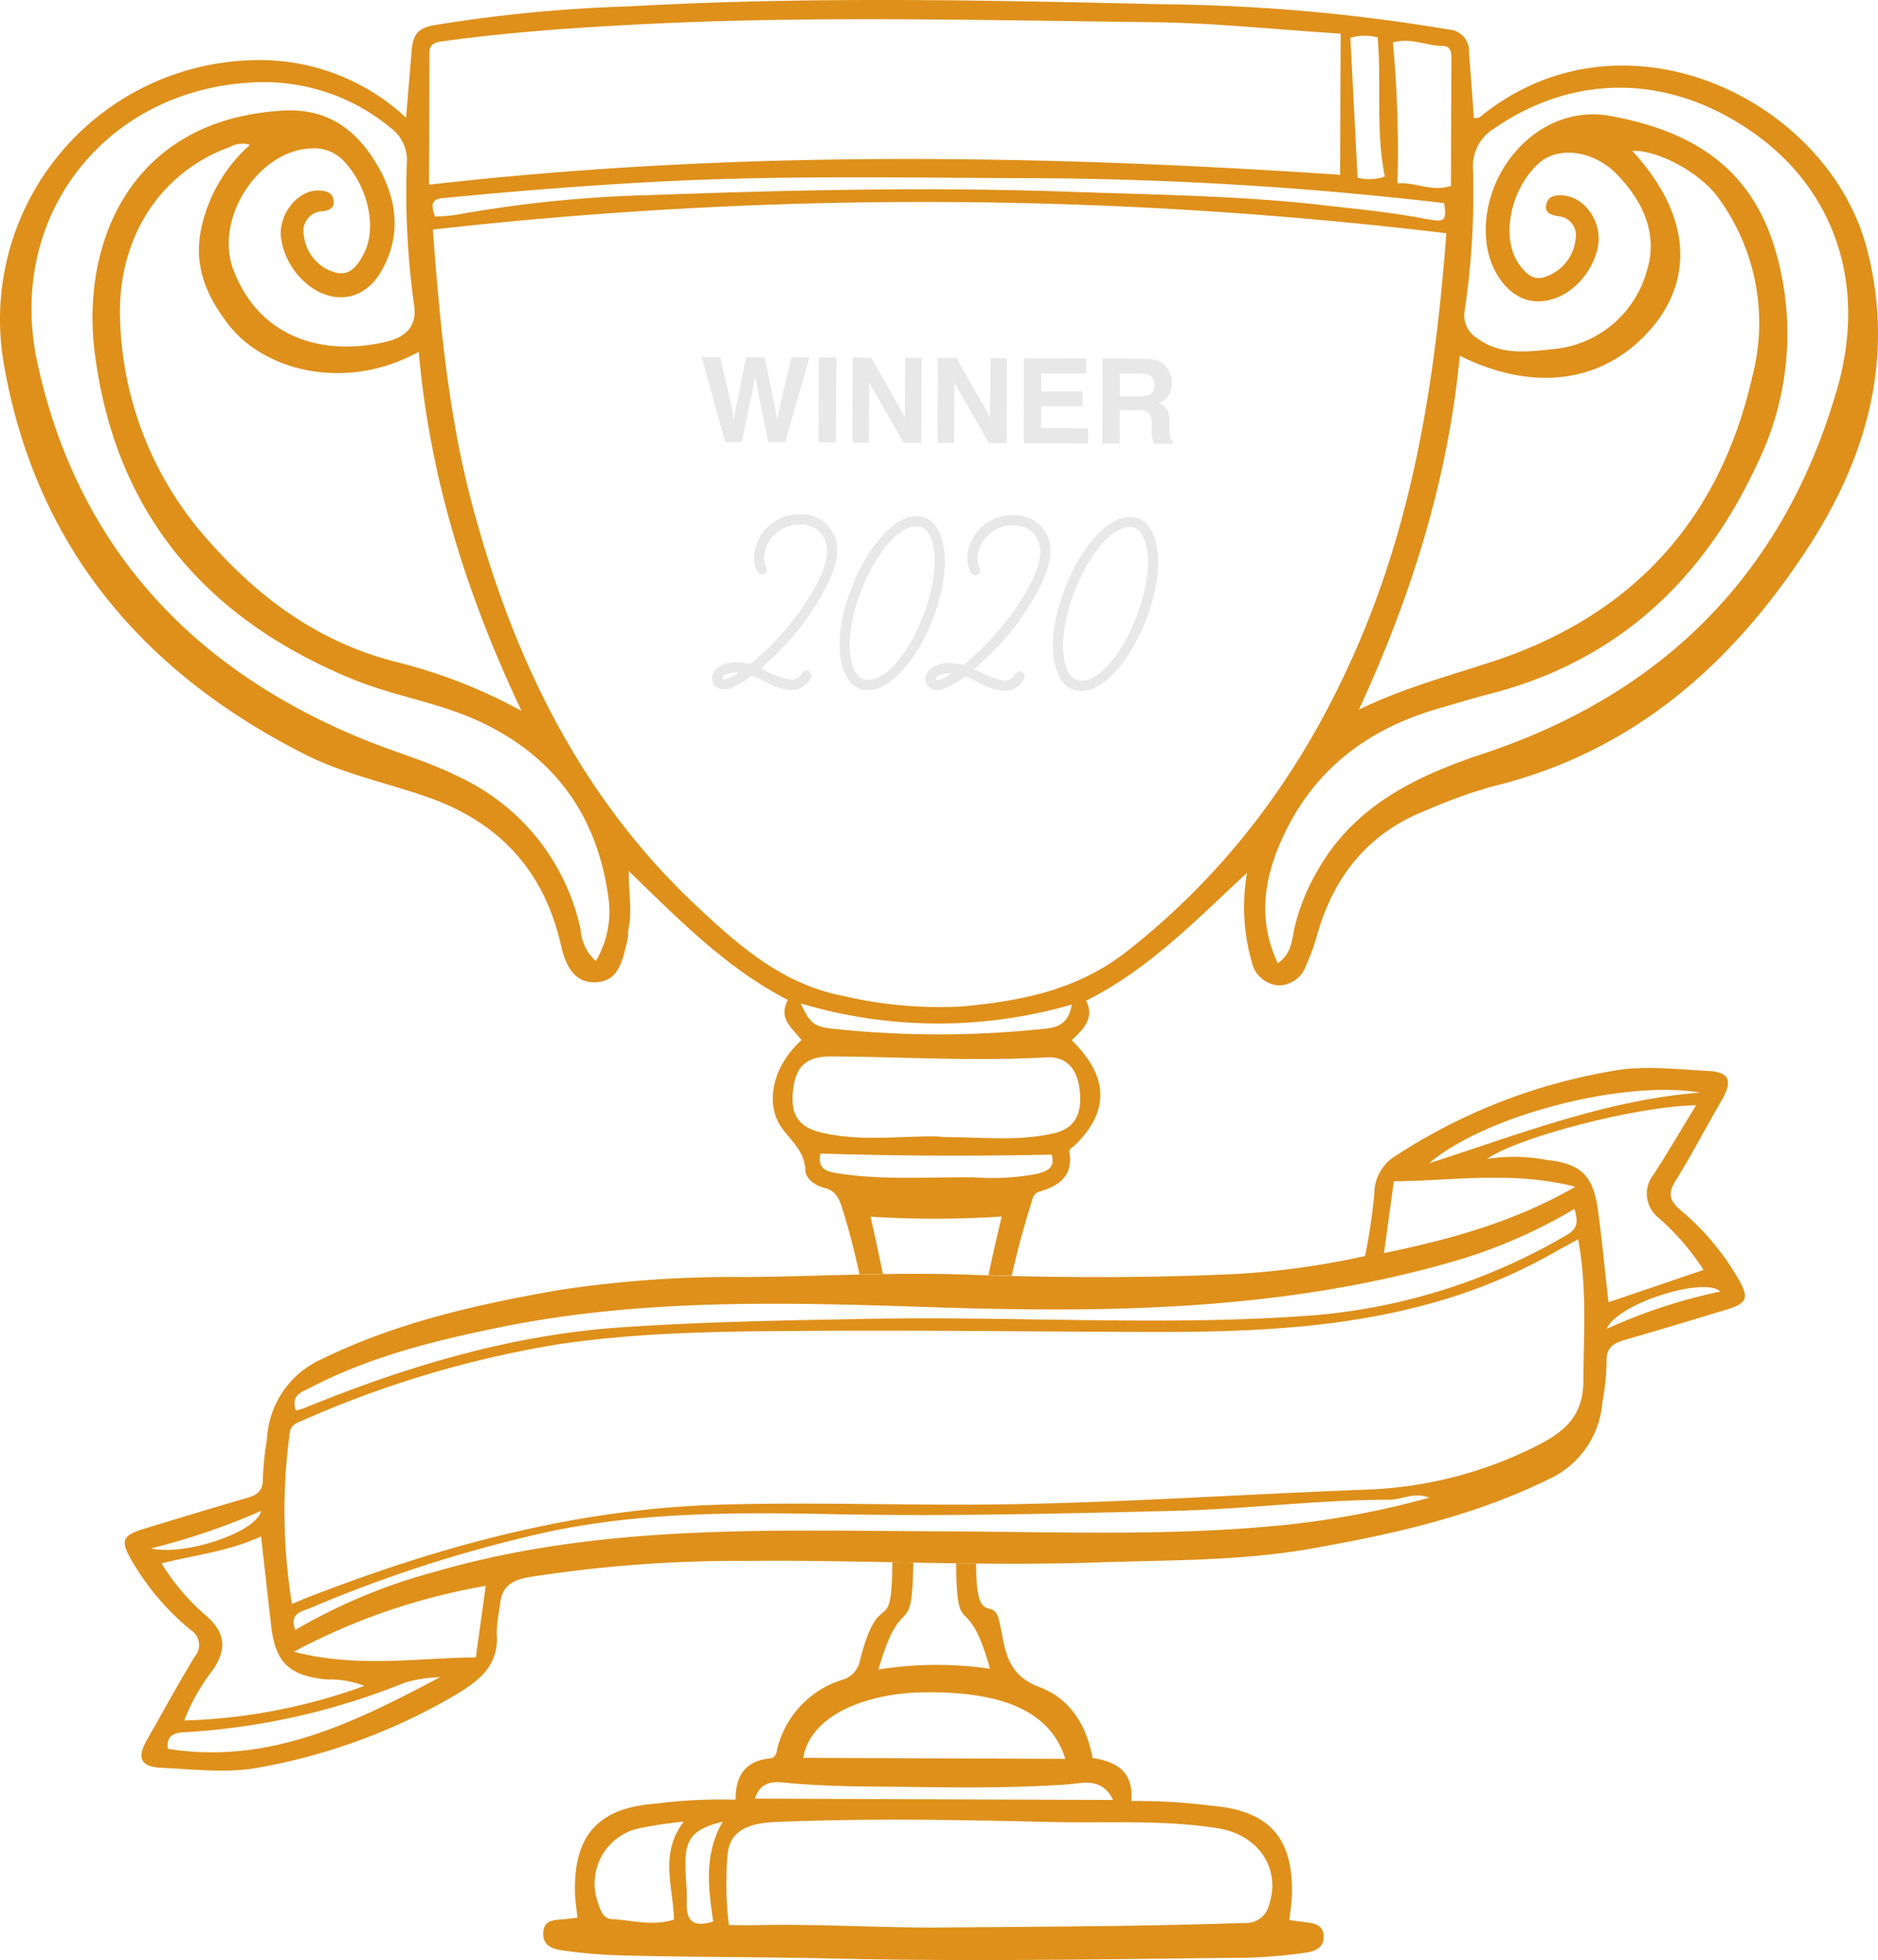 <svg xmlns="http://www.w3.org/2000/svg" width="174.557" height="182.104" viewBox="0 0 174.557 182.104">
  <g id="_1" data-name="1" transform="translate(-268.978 -258.366)">
    <g id="Group" transform="translate(10.978 2)">
      <path id="WINNER" d="M8.518-7.9H10.2L7.972,0H6.4L5.443-4.618,5.165-6.145,4.886-4.618,3.932,0H2.4L.161-7.9H1.913L2.957-3.375l.225,1.259.23-1.232L4.3-7.9H6.043l.938,4.522.241,1.259.241-1.211Zm2.545,0H12.7V0H11.063ZM20.626,0h-1.65L15.751-5.609V0H14.213V-7.9h1.73l3.145,5.513V-7.9h1.538ZM28.55,0H26.9L23.674-5.609V0H22.137V-7.9h1.73l3.145,5.513V-7.9H28.55Zm7.034-3.45H31.748v2.03H36.12V0H30.135V-7.9h5.791v1.4H31.748v1.677h3.836Zm5.175.354h-1.7V0H37.443V-7.9h3.873a3.609,3.609,0,0,1,1.278.2,2,2,0,0,1,.758.552,2.445,2.445,0,0,1,.407.664,2.165,2.165,0,0,1,.15.83,2.366,2.366,0,0,1-.284,1.106,1.587,1.587,0,0,1-.938.769,1.474,1.474,0,0,1,.774.624,2.6,2.6,0,0,1,.228,1.235v.53a4.057,4.057,0,0,0,.043.734.659.659,0,0,0,.3.45V0H42.216q-.075-.263-.107-.423a3.889,3.889,0,0,1-.07-.68l-.011-.734a1.434,1.434,0,0,0-.276-1.007A1.464,1.464,0,0,0,40.759-3.1Zm1-1.436a.88.88,0,0,0,.493-.889.981.981,0,0,0-.477-.964,1.8,1.8,0,0,0-.8-.139H39.056V-4.4h1.87A2.084,2.084,0,0,0,41.761-4.532Z" transform="translate(323.011 297.432) rotate(0.218)" fill="#e8e8e8"/>
      <path id="_2020" data-name="2020" d="M5.494.366A2.068,2.068,0,0,0,7.276-.659,1.466,1.466,0,0,0,7.4-1a.5.5,0,0,0-.488-.464.44.44,0,0,0-.391.22,1.177,1.177,0,0,1-1.05.659A8.482,8.482,0,0,1,2.71-1.66,28.738,28.738,0,0,0,6.348-5.469C7.764-7.3,9.742-10.523,9.742-12.574A3.294,3.294,0,0,0,6.25-15.968a4.17,4.17,0,0,0-4.248,4,2.67,2.67,0,0,0,.366,1.392.474.474,0,0,0,.391.2.458.458,0,0,0,.464-.439.544.544,0,0,0-.1-.317,1.434,1.434,0,0,1-.171-.855,3.246,3.246,0,0,1,3.272-3.028A2.389,2.389,0,0,1,8.79-12.574c0,1.856-1.734,4.663-3.1,6.4a25.172,25.172,0,0,1-4,4.151A4.756,4.756,0,0,0,.317-2.2c-.806,0-2.149.391-2.149,1.489A1.008,1.008,0,0,0-.732.317,2.014,2.014,0,0,0,.1.122,13.124,13.124,0,0,0,1.856-.952a9.606,9.606,0,0,1,1.221.537A5.513,5.513,0,0,0,5.494.366ZM.61-1.245a7.334,7.334,0,0,1-.9.513A1.713,1.713,0,0,1-.732-.61c-.073,0-.146-.024-.146-.1,0-.415.806-.537,1.2-.537ZM12.647.342c3.369,0,7.105-7.007,7.105-11.964,0-1.563-.488-4.224-2.637-4.224-3.394,0-7.129,7.081-7.129,11.964C9.986-2.3,10.474.342,12.647.342Zm4.468-15.236c1.392,0,1.685,2.075,1.685,3.247C18.8-7.154,15.455-.61,12.647-.61c-1.416,0-1.709-2.051-1.709-3.247C10.938-8.375,14.332-14.894,17.116-14.894Zm8.2,15.26A2.068,2.068,0,0,0,27.1-.659,1.467,1.467,0,0,0,27.224-1a.5.5,0,0,0-.488-.464.44.44,0,0,0-.391.22,1.177,1.177,0,0,1-1.05.659A8.482,8.482,0,0,1,22.536-1.66a28.738,28.738,0,0,0,3.638-3.809c1.416-1.831,3.394-5.054,3.394-7.105a3.294,3.294,0,0,0-3.491-3.394,4.17,4.17,0,0,0-4.248,4,2.67,2.67,0,0,0,.366,1.392.474.474,0,0,0,.391.2.458.458,0,0,0,.464-.439.544.544,0,0,0-.1-.317,1.434,1.434,0,0,1-.171-.855,3.246,3.246,0,0,1,3.272-3.028,2.389,2.389,0,0,1,2.564,2.442c0,1.856-1.734,4.663-3.1,6.4a25.172,25.172,0,0,1-4,4.151A4.756,4.756,0,0,0,20.143-2.2c-.806,0-2.149.391-2.149,1.489a1.008,1.008,0,0,0,1.1,1.025,2.014,2.014,0,0,0,.83-.2A13.124,13.124,0,0,0,21.681-.952,9.606,9.606,0,0,1,22.9-.415,5.513,5.513,0,0,0,25.319.366ZM20.436-1.245a7.334,7.334,0,0,1-.9.513,1.713,1.713,0,0,1-.439.122c-.073,0-.146-.024-.146-.1,0-.415.806-.537,1.2-.537ZM32.473.342c3.369,0,7.105-7.007,7.105-11.964,0-1.563-.488-4.224-2.637-4.224-3.394,0-7.129,7.081-7.129,11.964C29.812-2.3,30.3.342,32.473.342Zm4.468-15.236c1.392,0,1.685,2.075,1.685,3.247,0,4.493-3.345,11.036-6.153,11.036-1.416,0-1.709-2.051-1.709-3.247C30.764-8.375,34.158-14.894,36.941-14.894Z" transform="translate(326.03 320.095) rotate(0.218)" fill="#e8e8e8"/>
    </g>
    <g id="Group_10" data-name="Group 10" transform="translate(0)">
      <path id="Path_3535" data-name="Path 3535" d="M395.859,375.062a54.157,54.157,0,0,0,.863-5.841,4.092,4.092,0,0,1,1.945-3.448,53.006,53.006,0,0,1,20.157-7.9c2.88-.541,5.957-.156,8.934-.007,1.994.1,2.282.931,1.249,2.72-1.454,2.519-2.807,5.1-4.338,7.57-.725,1.17-.413,1.859.506,2.632a23.9,23.9,0,0,1,5.344,6.334c1.076,1.861.884,2.327-1.146,2.941-3.108.941-6.217,1.882-9.338,2.779-1.09.313-1.791.72-1.728,2.082a21.166,21.166,0,0,1-.394,3.714,8.567,8.567,0,0,1-5.053,7.192c-7.011,3.428-14.481,5.092-22.067,6.423-6.587,1.155-13.258,1.045-19.912,1.275-10.829.374-21.648-.248-32.471-.143A125.209,125.209,0,0,0,318.1,404.9c-1.7.3-2.547.981-2.654,2.674a17.105,17.105,0,0,0-.3,2.466c.287,3.229-1.846,4.626-4.208,6.016a55.277,55.277,0,0,1-17.85,6.52c-2.945.561-6.093.171-9.141.026-1.918-.091-2.255-.936-1.32-2.57,1.479-2.584,2.9-5.2,4.443-7.75a1.639,1.639,0,0,0-.377-2.486,23.819,23.819,0,0,1-5.493-6.476c-1.057-1.841-.854-2.308,1.187-2.927,3.174-.963,6.345-1.933,9.532-2.852.966-.279,1.515-.659,1.493-1.816a28.607,28.607,0,0,1,.389-3.716,8.578,8.578,0,0,1,5.1-7.381c7.013-3.424,14.482-5.089,22.069-6.413a107.246,107.246,0,0,1,17.415-1.2c6.871-.07,13.751-.47,20.609-.222,8.314.3,16.61.322,24.913-.067A75.694,75.694,0,0,0,395.859,375.062Zm-99.746,32.326c.684-.287,1.061-.457,1.445-.606,12.341-4.785,24.914-8.229,38.318-8.621,7.423-.217,14.834,0,22.238,0,12.632,0,25.209-.926,37.81-1.395a38.007,38.007,0,0,0,16.087-4.174c2.508-1.288,4.12-2.774,4.138-5.923.024-4.334.361-8.658-.49-13.156-.773.419-1.371.726-1.952,1.062a49.961,49.961,0,0,1-11.411,4.791c-8.745,2.49-17.739,2.773-26.735,2.75-10.263-.027-20.524-.171-30.788-.106-7.965.05-15.929.071-23.815,1.236a97.437,97.437,0,0,0-23.708,7.028c-.551.233-1.245.436-1.333,1.181a53.613,53.613,0,0,0,.2,15.933Zm119.2-36.7a48.011,48.011,0,0,1-11.62,4.982c-15.738,4.481-31.8,4.677-48.01,4.144-13.43-.442-26.919-.849-40.235,1.865-6.059,1.235-12.031,2.71-17.563,5.579-.811.421-1.922.7-1.4,2.164.27-.081.522-.133.755-.229,9.489-3.876,19.248-6.817,29.512-7.51,7.738-.523,15.508-.653,23.266-.793,13.59-.245,27.191.7,40.773-.3a55.472,55.472,0,0,0,23.848-7.507c1.042-.6,1.006-1.322.674-2.4Zm-13.48,26.825c-1.424-.562-2.523.189-3.7.19-6.657.006-13.281.865-19.918,1.028-10.406.256-20.817.522-31.237.321-9.684-.187-19.4-.279-28.923,2.064a126.1,126.1,0,0,0-20.2,6.633c-.767.333-2.041.48-1.427,2.048a52.365,52.365,0,0,1,12.852-5.367c15.582-4.552,31.605-3.854,47.527-3.789,10.62.043,21.237.475,31.817-.62a82.036,82.036,0,0,0,13.209-2.511Zm16.649-18.16,8.834-3a22.737,22.737,0,0,0-4.192-4.857,2.85,2.85,0,0,1-.431-4.039c1.339-2.067,2.582-4.2,3.931-6.4-5.269.053-16.513,2.924-19.426,4.982a16.264,16.264,0,0,1,5.549.094c3.213.341,4.337,1.494,4.765,4.7.365,2.73.628,5.478.97,8.517ZM293.244,401.114c-3.068,1.406-6.168,1.721-9.252,2.5a20.8,20.8,0,0,0,4.278,4.982c1.7,1.576,1.753,3.031.508,4.9a18.355,18.355,0,0,0-2.674,4.716A53.3,53.3,0,0,0,302.836,415a8.7,8.7,0,0,0-3.472-.6c-3.521-.336-4.793-1.565-5.187-5.016C293.871,406.707,293.573,404.029,293.244,401.114Zm3.039,10.712c5.985,1.532,11.452.569,16.924.52.315-2.267.6-4.348.921-6.643a59.256,59.256,0,0,0-17.845,6.123Zm119.127-43.2c-5.89-1.5-11.361-.552-16.877-.51-.312,2.269-.6,4.388-.916,6.673,6.254-1.3,12.063-2.889,17.793-6.166ZM309.892,414.179a13.9,13.9,0,0,0-3.245.5,64.421,64.421,0,0,1-20.678,4.634c-1.037.063-1.515.48-1.389,1.531C294,422.35,301.976,418.377,309.892,414.179Zm117.128-54.3c-7.142-1.225-19.992,2.123-25.2,6.556,8.28-2.646,16.4-5.875,25.2-6.561Zm-8.694,21.944a50.545,50.545,0,0,1,10.541-3.463c-1.372-1.426-9.552,1.08-10.541,3.458ZM293.25,398.742a63.692,63.692,0,0,1-10.235,3.482C286,402.948,292.776,400.788,293.25,398.742Z" fill="#de901b"/>
      <g id="Group_9" data-name="Group 9">
        <path id="Path_3536" data-name="Path 3536" d="M390.231,436.944c-.471-.058-.94-.128-1.407-.193.087-.84.215-1.59.235-2.342.14-5.289-2.126-7.815-7.4-8.272a55.1,55.1,0,0,0-7.529-.444c.228-2.746-1.4-3.672-3.6-3.989-.553-3.082-2.128-5.546-4.929-6.59-2.262-.843-2.995-2.321-3.376-4.347-.115-.611-.239-1.222-.377-1.829-.547-2.409-2.151.854-2.142-5.311l-1.851-.02c.047,7.551,1.011,2.152,3.142,9.8a34.491,34.491,0,0,0-10.369.068c2.208-7.678,3.137-2.321,3.236-9.934l-1.947-.036c-.042,7.477-1.169,1.845-3.017,9.168a2.29,2.29,0,0,1-1.712,1.78,8.981,8.981,0,0,0-5.923,6.218c-.132.464-.09,1.006-.749,1.07-2.247.22-3.19,1.608-3.161,3.83a47.577,47.577,0,0,0-7.431.365c-5.3.391-7.592,2.892-7.505,8.176.012.753.137,1.5.226,2.429-.422.046-.693.07-.962.107-.928.126-2.166-.076-2.214,1.308-.05,1.425,1.242,1.544,2.224,1.678a47.551,47.551,0,0,0,5.185.407c6.52.167,13.048.135,19.564.286,12.768.3,25.527.054,38.289-.075a44.276,44.276,0,0,0,5.593-.47c.778-.108,1.717-.4,1.687-1.51C391.972,437.138,391.08,437.049,390.231,436.944Zm-58.612-.232c-2,.639-3.9.042-5.78-.044-.831-.038-1.109-.956-1.333-1.683a5.248,5.248,0,0,1,3.818-6.747,41.083,41.083,0,0,1,4.213-.633C330.239,430.6,331.564,433.668,331.619,436.712Zm3.649.177c-1.84.568-2.512-.027-2.453-1.712.043-1.237-.134-2.481-.129-3.722.01-2.314.78-3.191,3.471-3.84-1.749,3.008-1.357,6.091-.889,9.274ZM354.615,415.6c7.644-.146,12.015,1.808,13.384,6.178l-24.351-.093C344.33,417.518,349.876,415.692,354.615,415.6Zm-12.731,8.382c4.01.406,8.033.349,12.052.406,4.71.067,9.418.086,14.126-.227,1.486-.1,3.314-.75,4.378,1.435l-33.287-.127c.5-1.569,1.647-1.6,2.731-1.486Zm45.07,11.281a2.173,2.173,0,0,1-2.218,1.757c-9.426.317-18.853.348-28.282.423-5.691.045-11.368-.352-17.054-.218-.824.02-1.65,0-2.673-.007a32.024,32.024,0,0,1-.129-6.5c.175-1.986,1.483-2.949,4.43-3.074,8.594-.364,17.2-.2,25.788,0,5.121.118,10.266-.229,15.369.581,3.7.583,5.859,3.683,4.769,7.039Z" fill="#de901b"/>
        <path id="Path_3537" data-name="Path 3537" d="M442.539,281.6c-3.586-14.013-22.7-23.258-36.011-12.352-.117.1-.336.066-.555.1-.154-2.083-.291-4.087-.453-6.089a2,2,0,0,0-1.9-2.151,168.918,168.918,0,0,0-26.679-2.347c-16.511-.389-33.039-.728-49.545.2a136.812,136.812,0,0,0-18.179,1.765c-1.572.3-1.867,1.085-1.973,2.323-.168,1.978-.33,3.955-.521,6.256a19.923,19.923,0,0,0-14.27-5.347,24.093,24.093,0,0,0-23.109,28.269c2.948,16.9,12.914,28.618,28,36.238,3.543,1.79,7.454,2.607,11.187,3.89,6.733,2.315,10.952,6.765,12.56,13.723.4,1.723,1.088,3.6,3.2,3.548,2.3-.055,2.558-2.181,3.008-3.921.086-.331.031-.7.1-1.034.355-1.683-.005-3.386.026-5.379,4.712,4.575,9.119,9.068,14.787,11.979-.954,1.724.457,2.655,1.267,3.732-2.657,2.373-3.481,5.906-1.789,8.215.891,1.215,2.076,2.134,2.142,3.867.03.8.912,1.428,1.737,1.635,1.11.279,1.4.974,1.718,1.995.629,2,1.144,4.023,1.58,6.056q1.088-.024,2.174-.041c-.362-1.775-.743-3.551-1.156-5.329a94.246,94.246,0,0,0,12.2-.013c-.439,1.815-.845,3.631-1.23,5.446q1.078.033,2.156.059c.511-2.24,1.1-4.467,1.8-6.672.14-.44.18-.971.765-1.14,1.84-.529,3.159-1.463,2.81-3.672-.057-.358.265-.417.454-.6,3.293-3.169,3.219-6.391-.248-9.8,1.074-1.006,2.145-2.034,1.343-3.676,5.75-2.868,10.117-7.384,14.953-11.882a18.533,18.533,0,0,0,.427,8.237,2.781,2.781,0,0,0,2.465,2.227,2.7,2.7,0,0,0,2.573-1.8,19.7,19.7,0,0,0,1.058-2.915c1.564-5.464,4.783-9.467,10.16-11.564a47.865,47.865,0,0,1,6.056-2.188c13.087-3.146,22.393-11.386,29.468-22.3C442.506,300.808,445.105,291.631,442.539,281.6Zm-19.721,6.851c2.876-3.6,4.04-9.359-2.122-16.068,2.294-.121,6.265,1.982,7.966,4.319a19.672,19.672,0,0,1,3.2,16.607c-3.042,13.427-11.2,22.293-24.26,26.556-4.132,1.348-8.331,2.48-12.316,4.432,4.857-10.526,8.276-21.342,9.378-32.88,7.2,3.583,13.871,2.4,18.154-2.963ZM403.1,262.637c.585-.005.791.453.788,1.014-.021,4.013-.034,8.025-.049,11.989-1.818.587-3.24-.369-4.97-.239a107.9,107.9,0,0,0-.425-13.094C400.166,261.829,401.6,262.651,403.1,262.637Zm-1.535,16.08c-3.194-.624-6.424-.927-9.653-1.294-7.8-.888-15.637-.96-23.463-1.239-13.042-.466-26.085-.163-39.118.312a117.092,117.092,0,0,0-17.947,1.826,18.819,18.819,0,0,1-1.962.167c-.391-1.051-.416-1.611.773-1.725,7.033-.674,14.073-1.238,21.131-1.577,11.379-.546,22.763-.292,34.146-.262a340.52,340.52,0,0,1,37.734,2.311c.248,1.638.086,1.819-1.644,1.481Zm-4.539-16.881c.382,4.378-.2,8.659.67,12.931a4.283,4.283,0,0,1-2.532.1c-.221-4.271-.444-8.577-.672-12.987a4.736,4.736,0,0,1,2.531-.044Zm-86.937.371c5.974-.829,11.991-1.247,18-1.562,16.025-.838,32.066-.4,48.1-.215,5.667.065,11.328.676,17.4,1.063-.018,4.575-.034,8.772-.05,13.112-28.122-1.887-56.281-2.32-84.687.92.016-4.2.039-8.21.04-12.222,0-.846.508-1,1.194-1.1ZM307.9,291.054c1.015,11.556,4.359,22.4,9.554,33.361a48.639,48.639,0,0,0-11.356-4.476c-7.311-1.768-13.016-5.936-17.88-11.5a32.089,32.089,0,0,1-8.067-20.053c-.386-7.732,3.6-13.989,10.233-16.38a2.3,2.3,0,0,1,1.825-.179,14.358,14.358,0,0,0-4.6,8.154c-.581,3.326.659,6.054,2.685,8.635C293.579,292.789,301.073,294.8,307.9,291.054Zm16.455,56.6a4.234,4.234,0,0,1-1.395-2.845A20.3,20.3,0,0,0,311.6,330.526c-2.8-1.406-5.816-2.241-8.7-3.413-16.063-6.526-26.739-17.968-30.448-35.047-2.954-13.6,6.35-25.428,20.138-26.046a18.466,18.466,0,0,1,12.748,4.269,3.686,3.686,0,0,1,1.456,3.237,75.646,75.646,0,0,0,.684,13.274c.3,2.143-1.148,2.981-2.655,3.33-6.082,1.408-11.826-.552-14.154-6.709-1.824-4.824,2.437-11.2,7.352-11.27a3.716,3.716,0,0,1,2.95,1.224c2.237,2.365,3.091,6.243,1.785,8.64-.536.984-1.238,2.023-2.568,1.679a4.021,4.021,0,0,1-2.96-3.43,1.846,1.846,0,0,1,1.83-2.279c.633-.086,1.068-.4.91-1.106-.149-.662-.742-.788-1.3-.815-2.088-.1-4.008,2.414-3.519,4.719a6.868,6.868,0,0,0,2.426,4.023c2.369,1.9,5.217,1.492,6.773-1.124,2.061-3.468,1.526-6.993-.465-10.243-1.9-3.1-4.535-5.017-8.544-4.8-14.127.765-18.885,12.187-17.545,22.579,1.924,14.925,10.4,24.7,24.021,30.273,3.827,1.564,8.021,2.158,11.809,3.939,7.048,3.313,10.962,8.914,11.932,16.546a8.969,8.969,0,0,1-1.2,5.68Zm19.041,3.935a44.654,44.654,0,0,0,25.2.106c-.329,2.15-1.8,2.172-2.9,2.288a92.541,92.541,0,0,1-19.254-.035c-1.79-.183-2.157-.478-3.042-2.357Zm21.9,15.851a22.567,22.567,0,0,1-5.792.307c-4.216-.039-8.447.284-12.645-.368-1-.156-1.951-.4-1.611-1.841,7.238.236,14.276.247,21.476.1.369,1.2-.384,1.544-1.424,1.8Zm4.036-7.774c.257,2.235-.5,3.544-2.351,3.979-3.286.775-6.62.373-9.937.372-.346,0-.691-.045-1.037-.07-3.523-.027-7.062.472-10.561-.327-2.252-.514-3.033-1.651-2.746-4.042.263-2.189,1.265-3.077,3.574-3.064,6.642.04,13.282.47,19.929.086,1.863-.105,2.9,1.014,3.132,3.068Zm4.373-12.9c-4.563,3.585-9.819,4.6-15.288,5.105a39.308,39.308,0,0,1-11.131-.99c-5.62-1.094-9.658-4.674-13.6-8.375-10.809-10.153-16.985-22.955-20.765-37.049-2.232-8.325-3.052-16.869-3.711-25.763a407.291,407.291,0,0,1,94.205.345c-.985,12.915-2.838,25.24-7.693,37-4.861,11.79-11.931,21.809-22.014,29.731Zm66.029-52.259c-4.9,17.038-16.054,28.29-32.88,33.88-6.317,2.1-12.108,4.88-15.521,11.053a19.046,19.046,0,0,0-2.046,5.188c-.238,1.094-.264,2.365-1.543,3.227-1.952-4.173-1.233-8.136.6-11.986,2.925-6.153,7.922-9.837,14.376-11.689,1.6-.459,3.189-.949,4.8-1.364,11.708-3.015,19.715-10.488,24.707-21.184a27.54,27.54,0,0,0,1.638-20.452c-2.354-7.436-7.809-10.678-15.18-12.037-6.608-1.219-12.07,5.1-11.578,11.4.236,3.029,2.112,5.566,4.428,5.8,2.569.259,5.211-1.907,5.93-4.864.556-2.288-1.075-4.8-3.22-4.956-.657-.047-1.327.035-1.526.76-.228.83.376,1.055,1.064,1.168a1.773,1.773,0,0,1,1.658,2.029,4.18,4.18,0,0,1-2.78,3.589c-1.129.438-1.852-.286-2.447-1.092-1.782-2.411-.893-7.007,1.8-9.448,1.773-1.606,5.084-1.223,7.288,1.071,2.425,2.523,3.853,5.6,2.7,9.085a9.94,9.94,0,0,1-8.875,7.136c-2.309.246-4.708.535-6.828-1.015a2.49,2.49,0,0,1-1.175-2.609,74.745,74.745,0,0,0,.771-13.061,4.074,4.074,0,0,1,1.962-3.825c6.867-4.757,15.377-5.323,23.378-.1s11.411,14.177,8.5,24.3Z" fill="#de901b"/>
      </g>
    </g>
  </g>
</svg>
